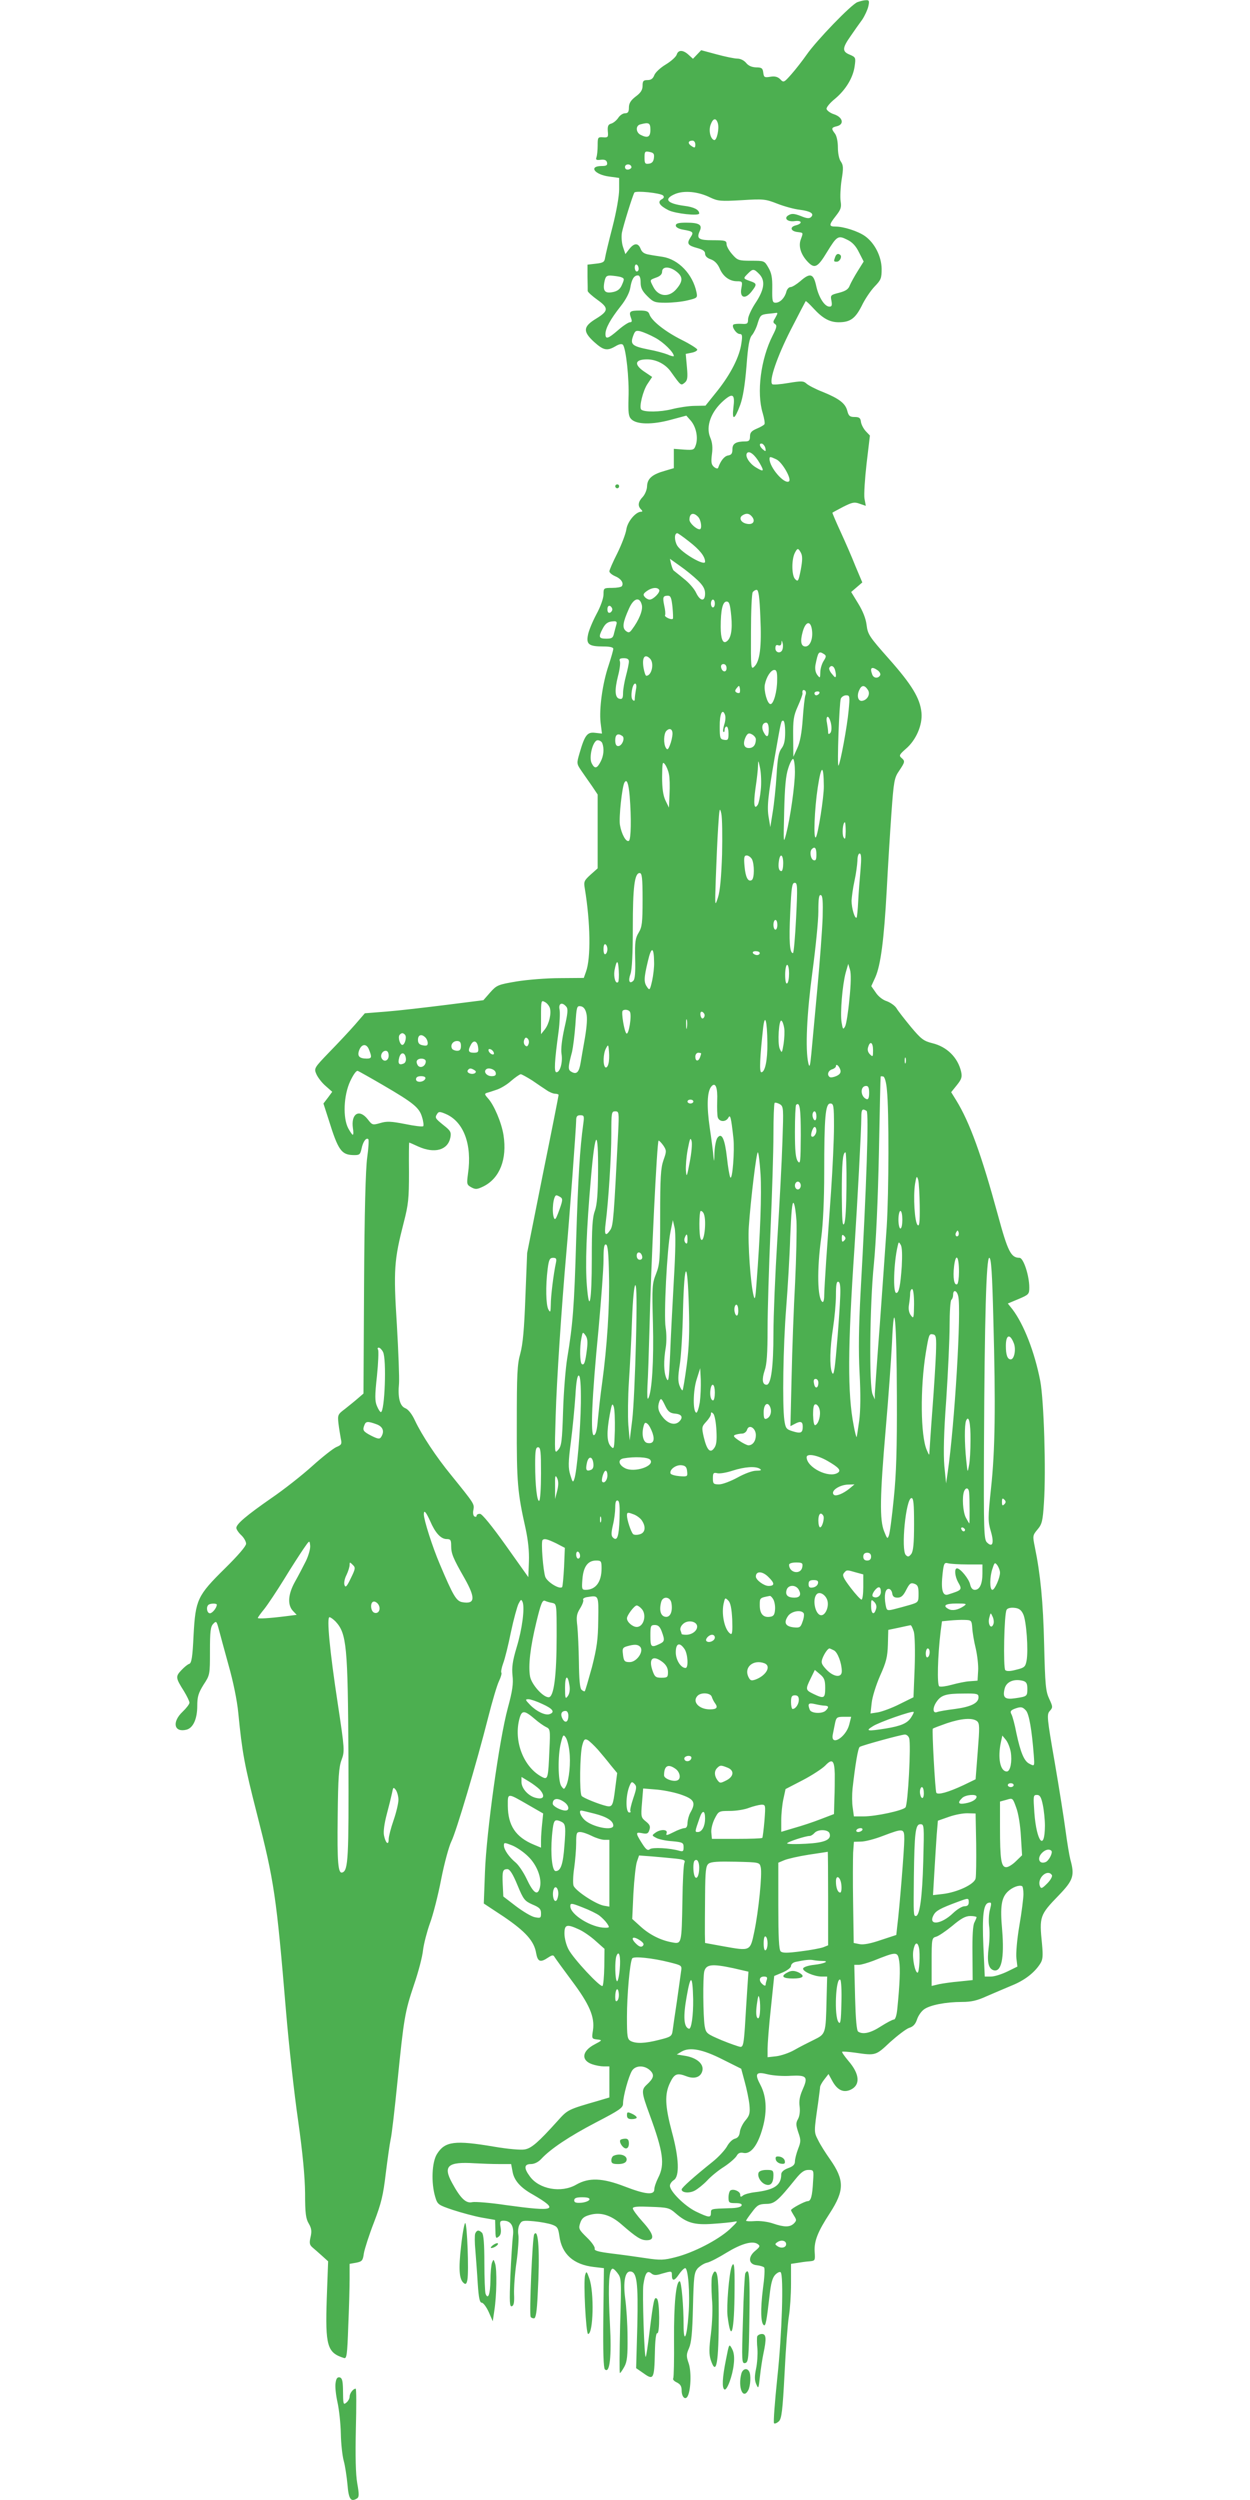 <?xml version="1.0" standalone="no"?>
<!DOCTYPE svg PUBLIC "-//W3C//DTD SVG 20010904//EN"
 "http://www.w3.org/TR/2001/REC-SVG-20010904/DTD/svg10.dtd">
<svg version="1.0" xmlns="http://www.w3.org/2000/svg"
 width="640pt" height="1280pt" viewBox="0 0 640 1280"
 preserveAspectRatio="xMidYMid meet">
<g transform="translate(0,1280) scale(0.1,-0.1)"
fill="#4caf50" stroke="none">
<path d="M4390 12789 c-32 -12 -211 -198 -260 -269 -21 -30 -56 -75 -78 -100
-38 -43 -40 -44 -57 -26 -13 13 -28 17 -51 13 -30 -5 -33 -3 -36 21 -3 23 -8
27 -37 27 -22 1 -39 8 -51 23 -11 13 -29 22 -45 22 -15 0 -63 10 -107 22 l-78
21 -21 -22 -21 -22 -22 20 c-28 26 -53 27 -61 2 -3 -11 -28 -34 -56 -51 -27
-16 -54 -41 -59 -55 -7 -18 -17 -25 -35 -25 -21 0 -25 -5 -25 -29 0 -21 -9
-36 -35 -55 -26 -20 -35 -35 -35 -57 0 -22 -5 -29 -20 -29 -11 0 -27 -11 -35
-24 -9 -13 -25 -26 -36 -29 -15 -4 -19 -13 -17 -39 3 -30 1 -33 -24 -31 -27 2
-28 0 -28 -42 0 -24 -3 -51 -6 -60 -5 -13 -1 -16 22 -13 20 2 29 -2 32 -14 3
-14 -3 -18 -27 -18 -69 0 -38 -44 38 -54 l51 -7 0 -59 c0 -34 -14 -114 -34
-192 -19 -73 -36 -144 -38 -158 -3 -21 -9 -26 -47 -30 l-43 -5 0 -62 c1 -35 1
-68 1 -73 1 -6 23 -26 51 -46 57 -41 56 -56 -7 -95 -68 -41 -70 -66 -11 -120
48 -43 66 -47 109 -22 18 11 32 14 38 8 16 -17 33 -175 29 -272 -2 -76 0 -95
14 -109 27 -28 107 -29 200 -4 l82 22 23 -26 c27 -32 38 -85 26 -123 -9 -27
-12 -28 -61 -25 l-52 4 0 -50 0 -49 -44 -13 c-65 -18 -91 -39 -93 -78 0 -19
-11 -44 -22 -56 -24 -25 -27 -46 -9 -64 8 -8 9 -12 1 -12 -28 0 -70 -50 -76
-90 -3 -22 -24 -77 -46 -122 -23 -45 -41 -87 -41 -93 0 -7 13 -18 29 -25 30
-12 46 -35 35 -51 -3 -5 -25 -9 -50 -9 -43 0 -44 -1 -44 -33 0 -20 -15 -63
-37 -103 -20 -38 -40 -86 -43 -107 -9 -46 6 -57 79 -57 34 0 51 -4 51 -12 0
-7 -11 -45 -24 -85 -31 -91 -49 -221 -41 -293 l7 -56 -35 4 c-40 5 -53 -11
-80 -105 -15 -52 -15 -53 10 -90 15 -21 39 -57 55 -79 l28 -42 0 -189 0 -189
-36 -32 c-33 -30 -36 -36 -30 -70 29 -175 32 -358 6 -428 l-11 -31 -122 -1
c-68 0 -167 -8 -222 -17 -95 -16 -102 -19 -135 -56 l-35 -40 -190 -24 c-104
-13 -241 -29 -304 -34 l-113 -9 -51 -59 c-28 -32 -87 -95 -131 -140 -78 -81
-79 -83 -66 -113 7 -16 28 -44 47 -60 l34 -30 -22 -30 -23 -30 28 -87 c47
-151 64 -175 123 -177 34 -1 37 2 44 32 7 36 24 60 35 49 3 -3 1 -45 -6 -94
-8 -58 -14 -278 -16 -648 l-3 -560 -29 -25 c-16 -14 -46 -38 -66 -54 -36 -27
-38 -30 -33 -75 3 -25 9 -60 12 -77 6 -27 4 -32 -23 -43 -16 -7 -72 -51 -123
-97 -52 -47 -146 -121 -209 -164 -128 -89 -180 -133 -180 -153 0 -7 11 -24 25
-37 14 -13 25 -33 25 -44 0 -12 -41 -60 -108 -126 -142 -140 -151 -160 -161
-343 -5 -109 -10 -142 -22 -146 -8 -2 -26 -17 -41 -33 -30 -32 -29 -39 14
-107 15 -25 28 -51 28 -59 0 -7 -16 -28 -35 -46 -56 -53 -44 -108 20 -92 34 9
55 55 55 122 0 47 6 66 32 108 33 50 33 52 33 173 0 101 3 125 17 139 15 16
17 14 28 -27 6 -24 29 -107 50 -184 24 -84 44 -182 50 -245 20 -205 32 -268
95 -515 89 -348 100 -420 150 -1020 14 -165 41 -412 61 -550 24 -170 35 -289
36 -375 0 -103 4 -130 19 -155 14 -24 16 -39 9 -69 -7 -31 -5 -40 10 -53 10
-8 32 -28 49 -43 l31 -28 -7 -190 c-8 -243 2 -278 88 -305 14 -5 17 15 22 160
4 92 7 201 7 244 l0 78 34 6 c30 6 34 11 39 48 4 23 27 95 52 159 37 97 47
138 60 249 9 72 20 151 25 175 6 24 21 157 35 296 33 328 38 357 85 497 22 64
43 144 46 177 4 32 20 94 35 136 16 42 42 144 58 227 16 82 40 169 52 193 24
47 129 400 188 633 21 83 46 168 56 188 10 21 15 40 12 43 -3 3 1 25 9 47 9
23 27 96 40 161 14 66 32 131 39 145 12 23 14 24 21 8 11 -31 -2 -137 -31
-232 -21 -70 -25 -102 -21 -143 5 -42 0 -79 -24 -167 -44 -162 -110 -640 -117
-840 l-6 -161 103 -68 c110 -75 155 -124 165 -186 8 -44 21 -50 61 -23 22 14
27 15 34 2 5 -8 44 -62 88 -121 90 -120 118 -185 108 -253 -7 -42 -6 -44 21
-47 28 -3 28 -4 -14 -26 -64 -34 -69 -81 -11 -101 17 -6 44 -11 59 -11 l29 0
0 -79 0 -80 -57 -17 c-156 -45 -156 -45 -208 -103 -100 -111 -134 -140 -168
-146 -19 -4 -87 2 -157 14 -201 34 -252 28 -293 -38 -26 -42 -30 -147 -9 -218
12 -40 14 -42 91 -68 43 -14 109 -32 147 -39 l69 -12 1 -40 c1 -55 2 -58 18
-45 10 8 13 23 9 47 -5 29 -3 34 15 34 38 0 55 -28 48 -79 -3 -25 -9 -117 -13
-205 -5 -134 -4 -158 8 -154 10 4 13 20 11 63 -1 32 4 106 13 166 8 59 12 121
9 137 -3 16 -1 40 6 52 11 21 17 22 74 17 33 -3 75 -11 92 -17 28 -10 32 -17
38 -58 12 -93 72 -147 177 -159 l51 -6 -3 -254 c-2 -176 1 -257 8 -264 25 -25
35 67 26 230 -9 170 -7 256 6 278 6 12 12 10 31 -13 22 -29 22 -29 15 -271 -3
-134 -4 -243 -1 -243 3 0 13 15 23 33 14 26 17 56 16 152 0 66 -6 154 -12 197
-11 83 -1 138 25 138 35 0 42 -56 37 -280 l-6 -215 39 -27 c50 -36 54 -28 57
106 1 64 6 102 12 100 14 -6 13 162 -1 176 -14 14 -18 -4 -39 -174 -8 -65 -16
-121 -19 -123 -7 -8 -18 326 -12 369 9 60 20 76 41 58 12 -10 24 -11 54 -1 50
14 51 14 51 -7 0 -32 12 -32 34 0 11 17 26 33 33 35 16 6 27 -128 18 -240 -8
-117 -25 -150 -25 -51 0 97 -11 224 -20 224 -19 0 -30 -119 -29 -296 1 -105
-1 -196 -4 -201 -4 -6 5 -15 18 -21 18 -9 25 -19 25 -41 0 -33 18 -51 30 -31
17 28 21 127 6 170 -13 37 -12 46 2 78 12 28 17 79 20 211 4 157 6 175 24 197
12 12 33 26 48 29 15 3 61 27 101 52 76 46 133 62 159 43 13 -9 11 -14 -13
-34 -39 -32 -35 -70 8 -74 17 -2 33 -7 37 -11 5 -4 2 -54 -6 -111 -13 -105
-11 -175 5 -185 9 -6 14 20 29 150 7 66 15 94 30 109 11 11 23 16 27 12 16
-16 7 -316 -17 -538 -13 -125 -21 -231 -17 -235 4 -4 15 1 25 10 14 14 19 54
29 245 6 125 16 256 22 292 6 36 11 111 11 167 l0 102 33 5 c17 3 45 7 62 8
29 3 29 4 26 50 -3 54 16 102 78 197 75 116 75 169 1 275 -22 31 -50 75 -61
98 -22 43 -22 40 0 193 5 39 10 75 10 81 1 6 10 23 22 38 l21 27 18 -33 c26
-49 58 -65 96 -47 50 24 46 80 -12 147 -20 24 -35 45 -32 47 2 2 33 0 68 -5
103 -15 104 -15 177 54 38 34 81 67 97 73 21 6 33 19 41 43 6 19 22 42 36 52
30 22 111 38 194 38 48 0 78 7 126 29 35 15 93 40 129 55 65 26 116 65 146
112 13 20 15 38 9 102 -14 139 -12 147 86 248 75 78 82 101 59 184 -5 19 -16
85 -24 145 -8 61 -33 219 -56 353 -40 230 -41 244 -25 262 16 18 16 21 -3 62
-18 38 -21 71 -26 278 -5 218 -19 361 -48 501 -11 55 -11 58 14 88 23 27 27
43 33 137 11 163 0 524 -19 624 -29 149 -84 289 -142 366 l-24 30 55 23 c52
22 55 25 55 59 0 61 -30 152 -50 152 -44 0 -60 32 -111 220 -83 305 -144 474
-213 586 l-26 42 29 36 c24 30 28 41 22 69 -17 73 -73 128 -148 146 -44 11
-57 21 -109 83 -32 39 -66 82 -74 96 -8 13 -31 29 -50 36 -20 6 -44 25 -56 44
l-23 33 21 46 c27 62 44 189 58 445 6 117 17 294 24 393 12 168 15 183 40 219
30 45 31 49 11 66 -13 11 -10 17 23 46 52 44 86 122 80 185 -7 74 -50 144
-167 276 -101 114 -108 125 -114 173 -4 33 -19 71 -43 110 l-36 59 28 24 29
25 -35 83 c-18 46 -53 126 -77 178 -24 52 -42 95 -41 96 2 2 27 15 55 30 46
23 57 26 84 16 l32 -11 -7 38 c-3 20 2 101 11 179 l17 143 -21 22 c-12 13 -23
34 -25 48 -2 20 -9 25 -32 25 -25 0 -31 5 -38 32 -10 38 -41 62 -127 97 -36
14 -72 33 -82 42 -15 14 -26 14 -93 3 -41 -7 -79 -10 -82 -6 -18 17 25 141 94
277 41 80 76 147 77 148 2 2 20 -15 41 -38 46 -50 82 -70 128 -70 59 0 85 19
118 84 16 34 46 78 66 99 33 34 36 42 36 91 -1 64 -36 132 -85 167 -35 25
-109 49 -151 49 -35 0 -35 8 2 55 25 32 29 43 24 75 -3 20 -1 69 5 109 10 61
9 75 -4 94 -9 12 -15 43 -15 72 0 30 -6 59 -15 71 -20 26 -19 31 11 38 38 10
29 46 -16 61 -19 6 -36 19 -38 27 -2 8 18 32 43 52 55 46 93 108 101 168 6 43
5 45 -25 58 -40 16 -39 34 4 95 19 28 46 66 60 85 13 20 27 50 31 68 6 27 4
32 -12 31 -11 0 -30 -5 -44 -10z m-715 -619 c9 -27 -5 -92 -19 -87 -19 6 -29
50 -17 80 12 32 27 35 36 7z m-345 -35 c0 -37 -14 -44 -51 -25 -24 13 -25 47
-1 53 45 12 52 8 52 -28z m230 -75 c0 -17 -3 -19 -19 -8 -21 13 -19 28 5 28 8
0 14 -9 14 -20z m-212 -69 c-2 -18 -10 -27 -25 -29 -20 -3 -23 1 -23 31 0 31
2 34 26 29 20 -4 25 -9 22 -31z m-115 -46 c1 -5 -6 -11 -15 -13 -11 -2 -18 3
-18 13 0 17 30 18 33 0z m162 -146 c7 -7 4 -14 -8 -20 -22 -13 -10 -32 35 -55
35 -18 158 -31 158 -17 0 19 -27 33 -76 39 -90 12 -108 35 -47 61 47 19 118
12 179 -18 40 -19 54 -20 161 -14 111 7 122 6 183 -18 36 -14 87 -28 115 -31
55 -7 75 -20 58 -37 -9 -9 -22 -8 -53 5 -31 12 -46 14 -61 5 -29 -15 -8 -37
31 -31 37 5 40 -13 4 -22 -32 -8 -26 -30 9 -34 31 -4 30 -2 17 -38 -13 -34 0
-78 37 -116 34 -35 50 -27 97 51 51 83 57 87 103 64 26 -12 45 -32 61 -65 l24
-47 -30 -48 c-17 -27 -35 -60 -41 -74 -7 -20 -21 -29 -55 -38 -43 -11 -45 -12
-39 -41 4 -23 2 -30 -10 -30 -25 0 -55 47 -68 106 -14 64 -31 69 -82 24 -19
-16 -41 -30 -50 -30 -8 0 -18 -11 -21 -24 -8 -31 -32 -56 -55 -56 -16 0 -18 9
-17 73 1 56 -4 80 -20 107 -20 35 -21 35 -88 35 -64 0 -70 2 -97 33 -16 18
-29 41 -29 52 0 18 -7 20 -69 20 -75 0 -86 8 -68 48 14 31 -3 42 -70 42 -40 0
-53 -4 -53 -15 0 -8 14 -17 38 -21 52 -9 55 -13 37 -40 -20 -31 -14 -41 35
-54 29 -8 40 -16 40 -29 0 -12 11 -23 30 -29 19 -7 34 -23 44 -45 17 -42 51
-67 89 -67 28 0 29 -2 23 -35 -10 -49 18 -60 51 -19 30 38 29 43 -7 55 -36 13
-36 13 -10 39 25 25 30 25 59 -5 31 -34 24 -80 -24 -151 -19 -30 -35 -65 -35
-79 0 -23 -4 -25 -35 -23 -19 1 -37 -1 -40 -4 -11 -10 15 -48 32 -48 13 0 15
-8 9 -47 -9 -68 -54 -157 -123 -244 l-61 -76 -54 -1 c-29 0 -83 -8 -118 -17
-59 -15 -142 -16 -157 -2 -12 12 9 97 32 131 l24 36 -34 23 c-61 39 -57 67 8
67 47 0 96 -25 123 -65 51 -71 50 -70 69 -55 15 12 17 26 12 81 l-6 67 30 6
c16 3 29 10 29 16 0 5 -36 28 -80 50 -84 42 -155 98 -165 131 -5 15 -16 19
-49 19 -51 0 -57 -5 -46 -36 7 -18 6 -24 -5 -24 -7 0 -35 -18 -60 -40 -52 -45
-65 -49 -65 -20 0 29 25 75 77 141 28 35 46 71 50 95 7 44 19 64 39 64 9 0 14
-12 14 -36 0 -28 8 -44 34 -70 31 -31 39 -34 94 -34 33 0 84 5 112 12 50 12
52 13 46 42 -19 92 -92 168 -173 181 -18 3 -49 7 -68 11 -26 4 -38 12 -45 30
-12 31 -33 31 -58 -1 l-20 -26 -12 36 c-7 20 -9 53 -6 73 7 36 54 188 64 206
6 11 134 -2 147 -15z m-125 -375 c0 -8 -4 -14 -10 -14 -5 0 -10 9 -10 21 0 11
5 17 10 14 6 -3 10 -13 10 -21z m194 -15 c33 -26 33 -49 0 -88 -38 -46 -93
-41 -119 10 -19 37 -20 35 15 48 20 7 30 17 30 30 0 28 39 28 74 0z m-287 -27
c20 -7 21 -9 8 -39 -9 -22 -22 -33 -45 -38 -42 -9 -54 4 -46 49 6 31 11 36 34
35 15 -1 37 -4 49 -7z m803 -187 c0 -3 -6 -14 -12 -25 -11 -17 -10 -22 0 -29
11 -7 9 -18 -12 -59 -61 -120 -83 -292 -51 -397 8 -27 12 -52 9 -57 -3 -5 -21
-15 -40 -23 -26 -11 -34 -20 -34 -39 0 -20 -5 -26 -22 -26 -50 0 -68 -11 -68
-40 0 -22 -5 -29 -22 -32 -19 -3 -38 -26 -51 -63 -2 -6 -11 -4 -21 4 -14 12
-16 24 -11 65 5 35 2 62 -9 87 -23 56 4 131 69 188 47 41 59 33 50 -36 -8 -69
6 -64 35 14 14 39 24 101 32 197 8 109 15 146 29 161 9 11 23 39 29 62 12 38
16 42 49 46 20 2 39 4 44 5 4 1 7 0 7 -3z m-626 -124 c42 -22 96 -75 96 -94 0
-3 -15 0 -32 8 -18 7 -61 19 -95 25 -85 17 -97 26 -82 68 10 28 14 31 37 26
15 -4 49 -18 76 -33z m565 -567 c3 -16 1 -17 -13 -5 -19 16 -21 34 -3 29 6 -3
14 -13 16 -24z m-29 -76 c24 -42 21 -46 -20 -21 -32 19 -56 56 -46 72 11 17
41 -7 66 -51z m85 20 c30 -14 81 -103 64 -113 -24 -15 -99 72 -99 115 0 13 3
13 35 -2z m-401 -294 c16 -16 22 -64 8 -64 -17 0 -52 32 -52 49 0 33 20 40 44
15z m276 1 c19 -23 6 -43 -25 -37 -31 5 -44 30 -24 43 20 13 35 11 49 -6z
m-324 -126 c56 -43 84 -78 84 -105 0 -25 -120 45 -143 83 -15 27 -15 63 1 63
3 0 29 -18 58 -41z m575 -60 c8 -16 8 -37 -1 -86 -12 -60 -14 -63 -29 -48 -18
18 -19 101 -1 135 13 25 17 25 31 -1z m-529 -140 c28 -27 38 -45 38 -68 0 -43
-25 -40 -46 4 -9 20 -37 52 -63 72 -25 21 -49 39 -52 42 -4 4 -9 18 -13 33
l-6 27 52 -37 c29 -20 69 -53 90 -73z m-197 -49 c7 -12 -30 -50 -49 -50 -7 0
-19 6 -25 14 -10 11 -7 17 11 30 25 18 54 21 63 6z m518 -140 c7 -151 -2 -227
-32 -254 -16 -15 -17 -6 -16 177 0 106 4 198 9 205 4 6 13 12 20 12 10 0 15
-36 19 -140z m-450 53 c3 -32 4 -59 2 -61 -7 -8 -45 10 -40 18 3 5 1 27 -4 49
-9 43 -7 51 19 51 14 0 18 -12 23 -57z m-157 10 c7 -26 -14 -78 -51 -127 -12
-16 -17 -17 -31 -6 -19 16 -15 44 16 113 24 55 55 64 66 20z m374 7 c0 -11 -4
-20 -10 -20 -5 0 -10 9 -10 20 0 11 5 20 10 20 6 0 10 -9 10 -20z m84 -64 c7
-73 -2 -117 -25 -131 -18 -12 -29 15 -29 75 0 87 10 130 30 130 14 0 18 -13
24 -74z m-609 34 c0 -7 -6 -15 -12 -17 -8 -3 -13 4 -13 17 0 13 5 20 13 18 6
-3 12 -11 12 -18z m21 -77 c-3 -10 -8 -30 -12 -45 -5 -24 -11 -28 -40 -28 -38
0 -41 8 -19 50 15 29 28 38 58 39 13 1 17 -4 13 -16z m1002 -35 c4 -43 -12
-78 -34 -78 -23 0 -28 26 -14 76 16 57 43 58 48 2z m-152 -94 c-8 -22 -36 -17
-36 7 0 15 5 19 15 15 10 -3 15 1 16 12 1 15 2 15 6 -1 3 -10 2 -25 -1 -33z
m213 -23 c12 -8 12 -13 -2 -35 -9 -14 -17 -40 -17 -58 -1 -31 -1 -32 -16 -13
-9 13 -12 30 -9 50 14 69 17 73 44 56z m-891 -23 c23 -23 9 -88 -19 -88 -4 0
-10 18 -14 40 -9 54 6 75 33 48z m-108 -15 c0 -10 -7 -43 -15 -73 -8 -30 -15
-70 -15 -88 0 -26 -4 -33 -17 -30 -25 4 -27 44 -9 116 9 33 13 67 10 76 -5 12
0 16 20 16 18 0 26 -5 26 -17z m500 -34 c0 -24 -23 -21 -28 4 -2 10 3 17 12
17 10 0 16 -9 16 -21z m554 -5 c3 -9 6 -23 6 -32 -1 -14 -5 -12 -20 7 -11 12
-17 27 -14 32 8 14 21 11 28 -7z m221 -7 c10 -8 15 -19 11 -25 -10 -17 -33
-15 -40 4 -14 36 -3 44 29 21z m-516 -49 c0 -58 -18 -123 -34 -123 -16 0 -35
67 -29 100 8 40 31 75 49 75 11 0 15 -13 14 -52z m-723 -49 c-3 -17 -6 -39 -6
-47 0 -11 -3 -13 -11 -5 -13 13 -2 83 13 83 6 0 8 -13 4 -31z m531 -16 c-3 -3
-11 -2 -17 2 -8 5 -7 11 2 22 12 15 13 14 16 -1 2 -10 1 -20 -1 -23z m657 14
c13 -20 -2 -50 -28 -55 -22 -5 -31 24 -17 54 12 28 28 28 45 1z m-320 -26 c-4
-9 -10 -64 -14 -122 -5 -72 -14 -120 -28 -150 l-20 -44 -1 101 c-1 88 2 109
24 158 14 31 24 60 24 64 -3 16 2 23 12 17 6 -4 7 -14 3 -24z m71 9 c-3 -5
-10 -10 -16 -10 -5 0 -9 5 -9 10 0 6 7 10 16 10 8 0 12 -4 9 -10z m150 -87
c-7 -80 -43 -274 -52 -283 -8 -7 4 322 12 343 4 9 16 17 27 17 19 0 20 -4 13
-77z m-637 -73 c-5 -17 -8 -34 -4 -37 3 -4 6 1 6 10 0 10 5 17 10 17 6 0 10
-16 10 -36 0 -31 -3 -35 -22 -32 -21 3 -23 8 -23 68 -1 65 14 96 27 60 4 -11
2 -33 -4 -50z m547 4 c4 -22 2 -41 -4 -47 -8 -8 -11 -6 -11 5 0 8 -3 30 -6 47
-4 18 -2 31 4 31 5 0 13 -16 17 -36z m-235 -43 c0 -41 -5 -65 -18 -82 -15 -19
-21 -50 -26 -139 -4 -63 -13 -149 -20 -190 l-12 -75 -8 48 c-10 55 -4 109 30
307 34 194 33 190 44 190 6 0 10 -26 10 -59z m-84 14 c0 -40 -10 -45 -26 -14
-13 24 -7 49 13 49 8 0 13 -13 13 -35z m-493 -26 c-1 -13 -6 -37 -13 -54 -9
-23 -13 -26 -20 -15 -14 21 -12 74 2 88 18 18 33 8 31 -19z m427 -24 c0 -29
-13 -45 -36 -45 -27 0 -32 26 -14 61 9 15 15 17 30 9 11 -6 20 -17 20 -25z
m-684 17 c16 -10 -1 -52 -21 -52 -10 0 -15 10 -15 30 0 29 13 38 36 22z m-102
-38 c10 -27 7 -64 -9 -94 -18 -35 -30 -38 -45 -9 -17 31 6 119 30 119 10 0 21
-7 24 -16z m986 -146 c0 -69 -24 -237 -45 -318 -14 -53 -14 -48 -10 115 3 124
8 184 21 222 9 29 21 50 25 47 5 -3 9 -32 9 -66z m-175 -93 c-3 -33 -10 -67
-15 -75 -19 -30 -23 4 -12 83 7 46 13 99 13 118 1 30 2 28 11 -16 5 -27 7 -77
3 -110z m-470 81 c4 -17 5 -62 3 -101 l-3 -70 -18 37 c-12 26 -17 62 -17 120
1 75 2 81 15 64 8 -11 17 -33 20 -50z m793 -61 c1 -53 -30 -251 -41 -262 -13
-13 -7 144 10 256 18 117 30 119 31 6z m-994 -52 c9 -111 7 -221 -4 -228 -14
-9 -38 34 -46 82 -6 37 11 194 23 216 12 21 21 -1 27 -70z m473 -298 c-4 -114
-10 -186 -21 -220 -16 -49 -16 -48 -11 100 3 83 8 200 12 260 6 97 8 105 16
70 5 -22 6 -116 4 -210z m633 118 c-1 -38 -3 -44 -11 -30 -9 16 -4 77 7 77 2
0 4 -21 4 -47z m-150 -118 c0 -26 -3 -33 -15 -29 -15 6 -21 45 -8 57 15 15 23
5 23 -28z m226 -77 c-4 -46 -10 -119 -12 -162 -2 -43 -6 -81 -8 -84 -9 -9 -26
48 -26 86 1 20 7 66 15 102 8 36 14 82 15 103 0 21 5 37 11 37 9 0 10 -23 5
-82z m-556 53 c13 -26 13 -98 -1 -107 -19 -11 -32 14 -37 71 -4 45 -2 55 11
55 9 0 21 -9 27 -19z m160 -21 c0 -22 -4 -40 -9 -40 -13 0 -18 19 -13 52 6 42
22 34 22 -12z m-720 -186 c0 -120 -3 -141 -20 -169 -17 -28 -20 -47 -18 -133
2 -70 -1 -105 -9 -113 -20 -20 -28 -1 -15 34 8 22 12 105 12 238 0 207 9 279
35 279 12 0 15 -24 15 -136z m786 -94 c-5 -99 -12 -180 -16 -180 -17 0 -21 61
-14 207 6 131 9 153 23 153 14 0 15 -18 7 -180z m136 4 c-2 -60 -14 -224 -27
-364 -13 -140 -27 -291 -31 -335 -6 -63 -9 -74 -15 -50 -17 72 -8 257 21 472
16 120 30 258 30 306 0 67 3 88 13 84 9 -3 11 -32 9 -113z m-232 -39 c0 -14
-4 -25 -10 -25 -5 0 -10 11 -10 25 0 14 5 25 10 25 6 0 10 -11 10 -25z m-870
-125 c0 -10 -4 -22 -10 -25 -6 -4 -10 7 -10 25 0 18 4 29 10 25 6 -3 10 -15
10 -25z m239 -67 c1 -23 -4 -66 -10 -94 -11 -48 -13 -51 -25 -34 -18 25 -18
45 3 133 18 78 31 76 32 -5z m541 47 c0 -5 -6 -10 -14 -10 -8 0 -18 5 -21 10
-3 6 3 10 14 10 12 0 21 -4 21 -10z m-725 -148 c-13 -13 -24 24 -19 58 11 58
19 58 22 1 2 -29 0 -56 -3 -59z m875 44 c0 -25 -4 -48 -10 -51 -6 -4 -10 13
-10 44 0 28 5 51 10 51 6 0 10 -20 10 -44z m309 -131 c-6 -66 -16 -129 -22
-140 -10 -18 -12 -16 -18 20 -8 48 4 192 21 255 l13 45 9 -30 c6 -19 5 -74 -3
-150z m-1534 -45 c9 -28 -3 -81 -25 -110 l-20 -25 0 88 c0 84 1 87 19 77 11
-5 22 -19 26 -30z m85 5 c9 -11 7 -34 -10 -108 -13 -59 -19 -108 -15 -133 7
-42 -7 -94 -26 -94 -13 0 -10 55 11 209 6 46 8 97 5 112 -7 32 13 41 35 14z
m102 -33 c6 -22 3 -64 -7 -125 -9 -51 -19 -108 -22 -127 -8 -49 -20 -62 -45
-49 -21 11 -21 21 1 104 5 22 13 84 17 138 6 92 7 98 27 95 14 -2 24 -14 29
-36z m223 8 c11 -18 -6 -123 -18 -111 -11 11 -27 108 -19 116 9 9 31 5 37 -5z
m381 -11 c3 -6 2 -15 -4 -21 -6 -6 -11 -2 -15 11 -5 22 7 29 19 10z m-89 -71
c-2 -13 -4 -5 -4 17 -1 22 1 32 4 23 2 -10 2 -28 0 -40z m412 -79 c1 -87 -12
-149 -31 -149 -11 0 -7 79 9 225 9 81 21 41 22 -76z m86 78 c3 -18 1 -54 -3
-82 -8 -48 -9 -49 -20 -24 -12 29 -4 152 9 143 5 -2 11 -19 14 -37z m-1940
-37 c8 -13 -3 -50 -15 -50 -12 0 -23 37 -15 50 3 5 10 10 15 10 5 0 12 -5 15
-10z m103 -12 c7 -7 12 -19 12 -29 0 -12 -6 -15 -25 -11 -18 3 -25 11 -25 28
0 26 18 32 38 12z m528 -34 c-5 -13 -10 -14 -18 -6 -6 6 -8 18 -4 28 5 13 10
14 18 6 6 -6 8 -18 4 -28z m-346 -9 c0 -18 -5 -25 -19 -25 -11 0 -23 5 -26 10
-11 18 3 40 25 40 15 0 20 -7 20 -25z m88 -8 c3 -23 0 -27 -22 -27 -28 0 -32
10 -15 41 14 27 33 19 37 -14z m2022 -14 c0 -34 -1 -36 -16 -21 -10 10 -14 23
-9 37 10 34 25 24 25 -16z m-2580 1 c15 -37 13 -44 -12 -44 -39 0 -50 13 -39
43 13 34 39 35 51 1z m1225 -71 c-3 -13 -10 -21 -15 -18 -14 9 -12 72 3 98 11
21 12 20 15 -17 2 -22 1 -50 -3 -63z m-587 58 c3 -8 -1 -12 -9 -9 -7 2 -15 10
-17 17 -3 8 1 12 9 9 7 -2 15 -10 17 -17z m-538 -16 c0 -25 -23 -35 -35 -15
-10 16 2 40 20 40 9 0 15 -9 15 -25z m88 -13 c2 -13 -3 -25 -13 -28 -22 -9
-29 1 -21 31 8 31 30 28 34 -3z m1512 24 c0 -2 -3 -11 -6 -20 -9 -23 -24 -20
-24 4 0 11 7 20 15 20 8 0 15 -2 15 -4z m1047 -48 c-3 -7 -5 -2 -5 12 0 14 2
19 5 13 2 -7 2 -19 0 -25z m-2457 8 c0 -24 -26 -38 -40 -22 -6 9 -9 20 -5 26
9 15 45 12 45 -4z m2123 -45 c3 -13 -3 -22 -20 -30 -13 -6 -29 -9 -34 -6 -16
10 -10 33 11 40 11 3 20 11 20 16 0 16 17 1 23 -20z m-1874 0 c9 -6 10 -10 2
-16 -16 -9 -44 2 -36 15 8 12 16 12 34 1z m109 -13 c3 -13 -3 -18 -21 -18 -24
0 -42 21 -29 34 12 13 47 1 50 -16z m-575 -65 c154 -90 184 -114 198 -163 7
-22 9 -43 6 -46 -3 -4 -45 1 -93 11 -72 14 -94 15 -127 5 -39 -11 -41 -11 -64
19 -44 56 -87 29 -76 -46 3 -18 3 -33 -1 -33 -3 0 -13 15 -23 33 -28 53 -24
168 10 241 17 36 32 56 39 53 7 -3 66 -36 131 -74z m762 25 c26 -18 60 -41 74
-50 14 -10 34 -18 44 -18 9 0 17 -3 17 -6 0 -4 -36 -187 -81 -408 l-80 -401
-9 -225 c-6 -165 -13 -242 -26 -290 -16 -56 -18 -107 -18 -360 -1 -301 4 -353
45 -536 13 -61 19 -117 17 -170 l-3 -79 -115 162 c-72 101 -122 162 -132 162
-10 1 -18 -4 -18 -10 0 -5 -5 -7 -11 -3 -6 3 -9 19 -5 34 5 30 5 30 -113 176
-78 95 -151 206 -186 280 -16 35 -35 58 -50 64 -28 11 -39 55 -32 127 2 26 -3
162 -11 300 -18 281 -14 332 35 523 24 93 27 122 27 258 -1 83 0 152 1 152 2
0 22 -9 46 -20 84 -38 152 -19 165 46 5 27 1 35 -35 63 -43 35 -46 38 -32 59
7 11 14 11 42 -1 93 -39 137 -157 115 -307 -7 -53 -6 -56 17 -69 22 -12 30
-11 63 5 83 42 121 139 102 262 -10 64 -49 156 -80 189 -16 18 -18 23 -7 27 8
2 30 9 50 16 20 6 54 26 75 45 22 19 44 34 50 35 5 0 32 -15 59 -32z m-547 10
c-7 -20 -48 -23 -48 -4 0 11 9 16 26 16 16 0 24 -5 22 -12z m2363 -59 c11
-104 10 -521 -1 -699 -6 -91 -22 -314 -35 -497 -14 -183 -25 -345 -26 -360 l0
-28 -11 25 c-19 41 -15 457 6 665 11 111 21 330 26 570 4 215 8 392 9 393 1 2
7 2 14 0 7 -3 15 -31 18 -69z m-869 -56 c-1 -36 0 -74 3 -84 8 -24 41 -25 54
-2 10 19 14 4 26 -104 7 -64 -5 -220 -16 -201 -4 7 -12 53 -17 101 -11 97 -27
131 -49 101 -7 -10 -14 -45 -15 -78 -1 -43 -2 -49 -5 -21 -1 22 -10 89 -19
150 -16 110 -14 186 8 212 21 25 33 -4 30 -74z m778 41 c0 -23 -4 -34 -12 -32
-33 11 -36 68 -3 68 11 0 15 -10 15 -36z m-900 -44 c0 -5 -7 -10 -15 -10 -8 0
-15 5 -15 10 0 6 7 10 15 10 8 0 15 -4 15 -10z m456 -205 c-3 -99 -15 -324
-26 -500 -11 -176 -20 -393 -20 -482 0 -170 -12 -263 -35 -263 -22 0 -25 28
-10 73 11 30 15 89 15 212 0 94 7 321 15 505 8 184 15 405 15 491 0 86 3 158
6 162 3 3 15 0 26 -6 20 -12 20 -19 14 -192z m94 32 c-1 -136 -2 -150 -15
-133 -11 15 -15 51 -15 151 0 73 3 135 6 138 19 18 24 -18 24 -156z m170 46
c0 -65 -7 -215 -15 -333 -8 -118 -20 -278 -25 -355 -5 -77 -10 -157 -10 -178
0 -21 -4 -36 -9 -33 -26 16 -29 166 -6 331 9 69 15 192 15 330 0 285 6 355 31
355 17 0 19 -10 19 -117z m167 79 c12 -8 0 -378 -31 -932 -9 -171 -11 -295 -5
-410 6 -109 5 -192 -2 -245 -6 -44 -12 -81 -13 -83 -2 -1 -9 25 -15 59 -32
163 -31 395 4 912 15 232 35 602 35 668 0 39 5 45 27 31z m-1272 -109 c-22
-435 -25 -477 -40 -500 -25 -37 -32 -27 -24 35 14 109 29 339 29 455 0 111 1
117 20 117 19 0 20 -5 15 -107z m1015 81 c0 -14 -4 -23 -10 -19 -5 3 -10 15
-10 26 0 10 5 19 10 19 6 0 10 -12 10 -26z m-1194 -41 c-17 -125 -26 -270 -36
-590 -10 -345 -17 -433 -46 -608 -8 -49 -18 -170 -21 -268 -5 -157 -8 -181
-25 -200 -19 -22 -19 -20 -13 173 5 179 30 556 55 840 15 166 50 640 50 673 0
21 5 27 21 27 20 0 21 -4 15 -47z m1194 -32 c0 -19 -17 -38 -25 -29 -7 7 7 48
16 48 5 0 9 -9 9 -19z m-1118 -216 c-1 -107 -5 -162 -16 -194 -13 -34 -16 -89
-16 -245 0 -218 -13 -288 -25 -141 -9 109 -3 284 21 558 21 246 38 256 36 22z
m469 53 c-14 -74 -16 -78 -19 -43 -2 22 2 71 9 109 11 57 14 65 20 44 4 -15
-1 -64 -10 -110z m-134 86 c16 -25 16 -29 0 -74 -14 -40 -17 -88 -17 -288 0
-222 -2 -245 -21 -294 -20 -50 -21 -66 -16 -253 5 -191 -5 -353 -24 -385 -5
-9 -6 17 -4 65 3 44 7 170 10 280 8 343 39 975 47 975 4 0 15 -12 25 -26z
m497 -146 c6 -101 -1 -304 -21 -563 -5 -71 -8 -84 -14 -61 -16 58 -31 272 -25
356 10 143 39 380 46 380 4 0 10 -51 14 -112z m440 -61 c-1 -108 -5 -181 -12
-193 -9 -15 -11 20 -12 151 0 162 5 215 19 215 3 0 6 -78 5 -173z m375 -101
c1 -87 -2 -107 -11 -98 -15 15 -23 145 -13 210 7 41 9 44 16 22 4 -14 7 -74 8
-134z m-609 104 c0 -11 -7 -20 -15 -20 -8 0 -15 9 -15 20 0 11 7 20 15 20 8 0
15 -9 15 -20z m-1231 -59 c14 -9 13 -17 -12 -84 -11 -29 -16 -35 -21 -22 -12
32 -3 115 13 115 3 0 12 -4 20 -9z m1209 -123 c2 -46 -1 -186 -7 -313 -7 -126
-15 -344 -18 -484 l-6 -253 21 11 c31 17 42 13 42 -13 0 -33 -10 -37 -52 -24
-32 10 -36 15 -42 56 -11 79 -6 381 9 572 8 102 18 267 21 368 5 124 10 180
17 173 6 -6 12 -48 15 -93z m-474 36 c15 -39 0 -157 -16 -128 -10 17 -9 144 0
144 6 0 13 -7 16 -16z m1016 -29 c0 -25 -4 -45 -10 -45 -5 0 -10 20 -10 45 0
25 5 45 10 45 6 0 10 -20 10 -45z m-1170 -310 c-7 -126 -16 -297 -19 -380 -6
-130 -8 -146 -19 -122 -14 32 -15 89 -3 160 4 26 4 71 -1 100 -10 61 7 404 25
491 l12 59 9 -39 c6 -25 5 -119 -4 -269z m1456 228 c-10 -10 -19 5 -10 18 6
11 8 11 12 0 2 -7 1 -15 -2 -18z m-1386 -20 c0 -19 -3 -24 -10 -17 -6 6 -8 18
-4 27 9 24 14 21 14 -10z m802 -5 c-9 -9 -12 -7 -12 12 0 19 3 21 12 12 9 -9
9 -15 0 -24z m295 -132 c-7 -98 -14 -136 -28 -136 -18 0 -13 155 7 240 5 23 6
23 16 6 7 -12 8 -53 5 -110z m-1499 -42 c4 -161 -10 -371 -35 -554 -9 -63 -18
-148 -22 -189 -4 -51 -10 -76 -20 -79 -19 -6 -11 190 24 548 13 146 25 303 25
348 0 63 3 83 13 80 9 -3 13 -46 15 -154z m170 93 c2 -10 -3 -17 -12 -17 -10
0 -16 9 -16 21 0 24 23 21 28 -4z m1622 -79 c0 -31 -4 -59 -9 -63 -16 -9 -23
34 -16 93 9 70 25 51 25 -30z m-2064 45 c-12 -56 -26 -169 -26 -213 -1 -39 -2
-42 -12 -25 -13 23 -15 121 -4 208 6 48 11 57 28 57 16 0 19 -5 14 -27z m2240
-290 c12 -441 9 -670 -12 -863 -16 -153 -16 -169 -1 -220 18 -61 9 -86 -20
-57 -15 15 -17 58 -15 494 3 661 12 963 27 963 10 0 15 -76 21 -317z m-1559
65 c4 -128 1 -206 -11 -298 -9 -68 -19 -126 -21 -128 -2 -3 -10 8 -16 24 -8
22 -8 47 1 104 7 41 15 169 17 283 7 256 23 265 30 15z m775 56 c-4 -102 -22
-323 -29 -369 -5 -31 -8 -35 -14 -20 -12 32 -10 122 6 225 8 52 15 128 15 168
0 54 3 73 13 69 8 -2 11 -24 9 -73z m-1046 -236 c-4 -161 -12 -340 -19 -398
l-13 -105 -7 80 c-3 44 -2 143 3 220 5 77 13 220 16 318 4 106 11 177 17 177
7 0 8 -101 3 -292z m1424 195 c-1 -72 -2 -77 -16 -58 -10 13 -14 32 -10 55 3
19 6 45 6 58 0 12 5 22 10 22 6 0 10 -32 10 -77z m226 41 c17 -68 -18 -658
-54 -904 l-8 -55 -9 90 c-5 63 -3 167 10 342 9 138 17 308 17 377 0 69 4 128
9 131 5 4 9 15 9 26 0 28 19 23 26 -7z m-1126 -75 c0 -17 -4 -28 -10 -24 -5 3
-10 17 -10 31 0 13 5 24 10 24 6 0 10 -14 10 -31z m812 -439 c1 -267 -3 -397
-16 -523 -9 -92 -20 -177 -25 -189 -7 -19 -9 -17 -24 21 -24 58 -22 178 8 526
14 160 28 358 32 440 11 255 24 116 25 -275z m-1587 241 c-8 -65 -14 -83 -26
-75 -10 6 -12 87 -2 134 6 31 7 32 20 14 11 -14 13 -34 8 -73z m1787 -21 c-2
-52 -10 -180 -18 -285 -8 -104 -14 -201 -15 -215 -1 -24 -1 -24 -14 6 -32 73
-34 318 -5 497 16 96 17 99 37 95 16 -3 18 -14 15 -98z m399 52 c12 -31 2 -82
-16 -82 -17 0 -25 23 -25 69 0 58 21 65 41 13z m-3230 -44 c19 -35 9 -308 -11
-308 -4 0 -13 14 -20 31 -11 25 -11 54 0 154 7 68 9 128 6 134 -4 6 -3 11 3
11 6 0 16 -10 22 -22z m1622 -258 c-5 -30 -13 -54 -18 -53 -18 5 -17 112 2
171 l18 57 3 -60 c1 -33 -1 -85 -5 -115z m-609 -3 c-2 -140 -20 -354 -34 -391
-6 -18 -9 -15 -20 22 -11 36 -11 63 3 170 9 70 19 176 23 235 4 73 10 107 18
104 7 -3 11 -47 10 -140z m1216 104 c0 -30 -17 -34 -22 -6 -4 17 -1 25 8 25 8
0 14 -9 14 -19z m-530 -51 c0 -22 -4 -40 -9 -40 -12 0 -18 28 -13 58 7 37 22
25 22 -18z m-252 -72 c13 -26 24 -34 50 -36 33 -3 41 -19 20 -40 -21 -21 -55
-13 -82 19 -26 31 -31 53 -20 84 8 19 11 17 32 -27z m-260 -122 c-3 -95 -4
-99 -20 -82 -21 21 -23 71 -6 163 10 54 13 61 20 42 5 -12 7 -68 6 -123z m797
115 c7 -23 -2 -48 -21 -55 -11 -4 -14 4 -14 34 0 43 23 57 35 21z m251 -7 c8
-29 -5 -75 -22 -81 -6 -2 -10 18 -11 52 0 40 3 55 13 55 7 0 17 -12 20 -26z
m-528 -107 c3 -53 0 -77 -12 -92 -20 -28 -37 -9 -53 58 -11 49 -10 53 13 78
13 14 24 31 24 39 0 11 3 11 12 2 7 -7 14 -45 16 -85z m1301 -52 c0 -49 -3
-108 -8 -130 -7 -38 -7 -37 -14 30 -9 88 -9 178 -1 200 14 34 24 -10 23 -100z
m-3042 83 c34 -12 43 -37 24 -66 -7 -11 -16 -10 -50 7 -42 22 -46 28 -35 55 7
19 17 20 61 4z m1414 -45 c13 -39 3 -57 -27 -51 -21 4 -30 44 -19 85 5 20 9
22 20 13 8 -6 19 -27 26 -47z m529 -11 c0 -30 -16 -52 -38 -52 -7 0 -29 11
-48 24 -28 19 -32 25 -19 30 9 3 25 6 35 6 10 0 22 9 25 20 10 30 45 8 45 -28z
m-1100 -196 c0 -74 -4 -137 -9 -140 -11 -7 -21 78 -21 187 0 71 3 87 15 87 13
0 15 -22 15 -134z m1467 64 c59 -34 71 -49 52 -61 -46 -29 -159 28 -159 80 0
21 55 11 107 -19z m-1199 -13 c2 -18 -2 -29 -13 -33 -23 -9 -28 0 -20 36 8 37
29 35 33 -3z m291 19 c26 -32 -82 -68 -129 -43 -33 17 -38 44 -8 50 55 10 126
7 137 -7z m189 -59 c3 -27 2 -28 -39 -25 -23 2 -44 8 -46 14 -6 20 28 45 56
42 20 -2 27 -9 29 -31z m372 13 c11 -7 7 -10 -18 -10 -20 0 -60 -15 -96 -35
-35 -19 -77 -35 -94 -35 -29 0 -32 3 -32 31 0 27 3 31 23 26 12 -3 47 3 77 13
62 20 118 24 140 10z m-780 -34 c0 -24 -16 -43 -26 -33 -8 7 7 57 17 57 5 0 9
-11 9 -24z m-257 -78 l-11 -43 0 65 c-1 53 1 61 10 43 8 -16 8 -36 1 -65z
m1497 11 c-33 -27 -71 -42 -81 -32 -19 19 30 52 76 52 l30 1 -25 -21z m612
-21 c3 -34 3 -158 1 -158 -1 0 -9 13 -18 30 -15 29 -20 105 -9 134 9 23 24 19
26 -6z m-282 -161 c0 -100 -4 -138 -14 -153 -12 -15 -17 -17 -28 -6 -26 25 0
292 29 292 10 0 13 -29 13 -133z m462 101 c-9 -9 -12 -7 -12 12 0 19 3 21 12
12 9 -9 9 -15 0 -24z m-1970 -74 c-3 -91 -12 -118 -34 -96 -9 9 -9 23 0 63 7
28 12 69 12 91 0 27 4 38 13 35 9 -3 11 -29 9 -93z m-970 -11 c26 -61 55 -93
85 -93 20 0 23 -5 23 -35 0 -39 9 -62 68 -165 58 -103 55 -135 -12 -123 -30 6
-46 33 -114 194 -38 89 -82 227 -82 256 0 25 11 12 32 -34z m1083 4 c24 -34
19 -66 -11 -73 -14 -4 -29 -3 -33 2 -11 12 -31 73 -31 95 0 16 4 17 30 7 17
-5 37 -20 45 -31z m930 23 c8 -12 -5 -60 -16 -60 -5 0 -9 16 -9 35 0 33 12 46
25 25z m-1138 -32 c-3 -7 -5 -2 -5 12 0 14 2 19 5 13 2 -7 2 -19 0 -25z m1864
-41 c-1 -12 -15 -9 -19 4 -3 6 1 10 8 8 6 -3 11 -8 11 -12z m-2093 -69 l44
-23 -4 -98 c-3 -53 -7 -100 -10 -103 -13 -13 -75 25 -86 52 -11 31 -23 180
-14 189 9 9 24 5 70 -17z m-1282 -91 c-14 -28 -39 -76 -56 -106 -35 -63 -39
-117 -11 -148 l20 -21 -55 -7 c-88 -11 -144 -14 -144 -9 0 3 15 24 34 47 18
23 64 92 101 152 37 61 82 130 99 155 31 45 31 45 34 17 2 -15 -8 -51 -22 -80z
m1404 27 c0 -8 -4 -14 -10 -14 -5 0 -10 9 -10 21 0 11 5 17 10 14 6 -3 10 -13
10 -21z m1490 -4 c0 -13 -7 -20 -20 -20 -13 0 -20 7 -20 20 0 13 7 20 20 20
13 0 20 -7 20 -20z m-1380 -60 c0 -70 -30 -110 -82 -110 -19 0 -20 5 -16 55 5
64 28 95 70 95 26 0 28 -3 28 -40z m-1284 -51 c-20 -42 -27 -49 -32 -35 -4 10
0 33 10 52 9 19 16 42 16 51 0 16 1 16 16 1 15 -14 14 -20 -10 -69z m2312 59
c-6 -42 -67 -33 -68 10 0 7 14 12 36 12 31 0 35 -3 32 -22z m845 12 l77 0 0
-46 c0 -54 -14 -84 -39 -84 -12 0 -20 10 -24 28 -6 28 -50 82 -67 82 -15 0
-11 -41 5 -70 23 -40 21 -41 -51 -64 -28 -9 -37 25 -28 106 6 54 9 59 28 54
11 -3 56 -6 99 -6z m167 -42 c0 -27 -27 -88 -39 -88 -15 0 -14 69 1 110 10 31
12 32 25 15 7 -11 13 -27 13 -37z m-737 1 l37 -10 0 -64 c0 -36 -4 -65 -9 -65
-5 0 -30 27 -56 61 -37 49 -44 63 -34 75 14 17 14 17 62 3z m-448 -24 c32 -31
32 -45 0 -45 -24 0 -65 31 -65 48 0 30 35 28 65 -3z m253 -32 c-2 -10 -13 -19
-26 -21 -17 -3 -22 2 -22 17 0 16 6 21 26 21 19 0 25 -5 22 -17z m515 -53 c0
-43 -1 -44 -44 -57 -24 -7 -61 -17 -81 -22 -37 -9 -38 -8 -44 24 -8 46 -2 80
16 80 8 0 16 -10 18 -22 2 -17 10 -23 27 -23 19 0 30 10 45 40 17 33 23 38 42
31 17 -6 21 -16 21 -51z m-613 20 c14 -26 5 -40 -23 -40 -33 0 -47 13 -40 38
7 29 48 30 63 2z m420 -11 c0 -21 -22 -35 -40 -24 -6 4 -4 14 7 30 20 26 33
24 33 -6z m-272 -52 c4 -32 -14 -67 -33 -67 -31 0 -48 83 -23 108 17 17 52 -8
56 -41z m-1175 -92 c-1 -99 -7 -141 -32 -240 -18 -65 -34 -121 -37 -124 -2 -2
-10 1 -17 8 -8 8 -12 53 -13 140 -1 71 -5 154 -8 185 -6 48 -4 62 14 91 12 19
19 39 16 44 -4 5 6 12 21 14 59 9 58 12 56 -118z m897 105 c6 -12 10 -35 8
-53 -2 -25 -8 -33 -26 -35 -34 -5 -52 15 -52 59 0 38 -1 38 52 48 4 0 12 -8
18 -19z m-522 -19 c7 -43 -7 -73 -31 -69 -24 3 -33 33 -22 75 8 33 48 29 53
-6z m311 -83 c2 -61 0 -79 -9 -73 -31 19 -49 107 -33 163 5 22 7 22 22 7 11
-11 17 -39 20 -97z m-921 85 c22 -5 22 -7 22 -169 0 -204 -14 -314 -41 -314
-29 0 -87 65 -95 106 -10 55 1 150 32 278 23 95 31 115 44 110 8 -4 25 -9 38
-11z m1657 -32 c-10 -34 -25 -24 -25 16 0 34 1 36 16 21 10 -10 14 -23 9 -37z
m-2546 21 c12 -23 -2 -47 -23 -39 -20 8 -22 57 -1 57 8 0 19 -8 24 -18z m-829
2 c0 -16 -23 -44 -35 -44 -15 0 -21 31 -8 43 8 8 43 9 43 1z m3825 -7 c-29
-20 -60 -26 -79 -15 -31 17 -16 28 41 28 51 0 55 -1 38 -13z m-1651 -13 c29
-29 13 -94 -24 -94 -21 0 -50 25 -50 44 0 16 38 66 50 66 5 0 16 -7 24 -16z
m1955 -29 c16 -33 27 -185 17 -238 -6 -31 -11 -36 -53 -46 -29 -8 -49 -9 -56
-2 -11 11 -6 290 7 309 4 8 21 12 39 10 24 -2 36 -11 46 -33z m-1124 5 c3 -6
1 -25 -6 -43 -10 -30 -15 -32 -46 -29 -42 5 -51 24 -29 57 17 26 68 35 81 15z
m971 -56 c-11 -29 -30 0 -21 33 7 27 7 28 17 6 6 -12 8 -30 4 -39z m-3368 14
c57 -62 63 -123 66 -698 2 -513 -1 -577 -31 -587 -22 -8 -27 48 -24 287 2 200
6 253 20 290 16 44 16 51 -20 290 -41 269 -57 440 -42 440 5 0 19 -10 31 -22z
m3260 -33 c1 -22 9 -70 18 -106 8 -36 14 -87 12 -114 l-3 -50 -40 -3 c-21 -1
-63 -10 -92 -18 -29 -8 -58 -12 -64 -8 -12 7 -8 156 7 281 l7 52 41 4 c22 2
57 4 76 3 34 -1 35 -3 38 -41z m-1409 11 c4 -23 -24 -46 -56 -46 -13 0 -23 2
-23 4 0 2 -3 11 -6 19 -3 8 2 22 12 31 22 23 68 17 73 -8z m-181 -29 c17 -46
15 -52 -13 -65 -41 -19 -45 -15 -45 43 0 51 2 55 23 55 17 0 26 -9 35 -33z
m1291 -2 c5 -20 7 -99 4 -185 l-6 -150 -71 -35 c-39 -20 -89 -38 -110 -42
l-39 -6 6 54 c3 30 22 91 43 139 32 71 38 97 40 160 l2 75 53 11 c30 7 57 12
61 13 4 0 11 -15 17 -34z m-1019 -29 c0 -16 -27 -29 -41 -20 -13 8 9 34 27 34
8 0 14 -6 14 -14z m-383 -47 c22 -22 -16 -79 -53 -79 -27 0 -31 5 -35 45 -3
24 0 30 21 36 38 11 55 10 67 -2z m227 -11 c18 -25 22 -98 6 -98 -24 0 -50 41
-50 80 0 46 19 54 44 18z m766 -8 c19 -10 40 -66 40 -107 0 -35 -42 -30 -79 9
-25 27 -28 35 -20 57 10 26 28 51 36 51 2 0 13 -5 23 -10z m490 -9 c0 -11 -4
-23 -10 -26 -6 -4 -10 5 -10 19 0 14 5 26 10 26 6 0 10 -9 10 -19z m-1366 -52
c17 -14 26 -30 26 -50 0 -26 -3 -29 -33 -29 -30 0 -35 4 -47 39 -20 61 4 79
54 40z m520 -5 c36 -14 10 -62 -45 -83 -23 -8 -28 -6 -38 15 -22 49 27 89 83
68z m311 -126 c0 -54 -6 -57 -60 -31 -41 20 -42 23 -14 80 l21 43 26 -22 c22
-18 27 -30 27 -70z m-1309 11 c3 -21 0 -41 -9 -53 -12 -17 -14 -12 -14 43 0
64 14 70 23 10z m2322 25 c17 -5 22 -14 22 -40 0 -39 -1 -40 -62 -49 -53 -8
-66 3 -54 50 9 35 48 51 94 39z m-1594 -81 c3 -10 11 -26 18 -35 15 -21 7 -30
-27 -30 -57 0 -93 40 -63 70 18 18 65 15 72 -5z m1366 -3 c0 -30 -39 -49 -121
-60 -41 -5 -82 -12 -92 -16 -22 -8 -23 23 -1 54 23 33 48 41 137 41 70 1 77
-1 77 -19z m-920 -13 c0 -23 -17 -47 -32 -47 -4 0 -8 16 -8 35 0 28 4 35 20
35 14 0 20 -7 20 -23z m-1312 -22 c53 -24 64 -41 37 -51 -22 -9 -68 13 -101
47 -25 26 -26 29 -8 29 10 0 43 -11 72 -25z m1445 -8 c20 -1 22 -8 5 -25 -18
-18 -75 -15 -82 4 -12 31 -7 37 27 29 17 -4 40 -8 50 -8z m1030 -25 c16 -18
30 -99 40 -229 4 -58 5 -58 -25 -42 -25 14 -43 57 -64 155 -8 43 -20 87 -25
96 -8 15 -5 20 13 28 34 13 43 12 61 -8z m-2514 -44 c18 -16 44 -34 56 -40 22
-10 23 -14 18 -117 -6 -146 -8 -154 -36 -140 -96 49 -149 185 -117 301 12 43
25 42 79 -4z m171 18 c0 -33 -16 -42 -30 -16 -12 23 -6 40 16 40 8 0 14 -10
14 -24z m1755 -9 c-19 -30 -51 -44 -130 -57 -94 -15 -106 -13 -67 11 31 21
203 81 210 74 2 -2 -4 -14 -13 -28z m-317 -37 c-17 -66 -97 -114 -84 -50 3 17
9 44 12 60 6 27 10 30 44 30 l38 0 -10 -40z m654 18 c14 -12 14 -29 4 -156
l-11 -142 -62 -30 c-79 -37 -131 -51 -139 -39 -6 11 -23 322 -18 328 3 3 35
15 72 28 75 25 130 29 154 11z m-2087 -153 c8 -58 -1 -149 -17 -179 -10 -19
-11 -19 -24 -1 -17 23 -19 158 -2 222 10 41 13 44 24 28 7 -9 16 -41 19 -70z
m1740 65 c10 -32 -6 -338 -19 -354 -14 -16 -151 -46 -215 -46 l-49 0 -6 44
c-4 24 -4 68 -1 98 14 124 28 209 37 214 13 8 209 62 230 63 9 1 20 -8 23 -19z
m520 -70 c8 -48 -2 -100 -20 -100 -34 0 -48 69 -30 152 l7 32 18 -22 c10 -12
21 -40 25 -62z m-2114 12 c19 -22 49 -58 66 -80 l33 -40 -10 -77 c-11 -90 -15
-98 -44 -92 -39 9 -121 42 -128 52 -12 15 -9 215 3 258 8 31 13 36 28 28 10
-6 33 -28 52 -49z m479 -41 c0 -14 -18 -23 -30 -16 -6 4 -8 11 -5 16 8 12 35
12 35 0z m734 -83 c0 -29 0 -87 -2 -130 l-2 -76 -68 -26 c-38 -15 -99 -35
-135 -45 l-67 -20 0 59 c0 33 5 82 11 109 l11 51 87 45 c48 25 100 59 116 75
36 38 47 28 49 -42z m-816 26 c22 -15 30 -48 13 -58 -19 -12 -71 6 -71 24 0
49 20 61 58 34z m266 6 c37 -14 34 -46 -6 -66 -30 -15 -32 -15 -45 2 -16 22
-17 46 -1 62 15 15 19 15 52 2z m-961 -112 c29 -33 22 -52 -15 -44 -40 7 -78
48 -78 82 l0 26 38 -23 c20 -12 45 -31 55 -41z m479 -46 c-11 -33 -18 -63 -14
-66 3 -3 0 -6 -6 -6 -19 0 -19 84 0 133 10 25 13 27 26 14 13 -13 12 -22 -6
-75z m1948 68 c0 -5 -7 -10 -15 -10 -8 0 -15 5 -15 10 0 6 7 10 15 10 8 0 15
-4 15 -10z m-3150 -75 c0 -17 -11 -65 -25 -105 -14 -40 -25 -84 -25 -97 0 -34
-16 -20 -24 20 -4 20 2 61 14 107 11 41 23 90 27 109 6 31 7 33 20 16 7 -11
13 -33 13 -50z m2690 34 c0 -17 -4 -28 -10 -24 -5 3 -10 17 -10 31 0 13 5 24
10 24 6 0 10 -14 10 -31z m-1236 -10 c61 -22 69 -40 41 -89 -8 -14 -14 -37
-15 -52 0 -18 -5 -28 -15 -28 -9 0 -34 -9 -57 -21 -34 -17 -40 -18 -35 -5 8
20 -31 22 -58 2 -18 -13 -18 -14 5 -26 12 -7 49 -15 81 -17 55 -5 59 -8 59
-31 0 -21 -3 -23 -22 -18 -47 14 -138 19 -151 8 -9 -8 -18 -3 -34 21 -12 18
-25 40 -29 49 -5 15 -2 17 24 12 25 -5 31 -2 37 17 6 18 2 27 -18 43 -25 20
-26 24 -20 95 l6 74 73 -6 c40 -4 97 -16 128 -28z m-786 -52 l73 -42 -5 -50
c-3 -27 -6 -67 -6 -88 l0 -37 -36 15 c-94 39 -133 98 -134 199 0 68 -5 68 108
3z m2292 44 c0 -14 -23 -28 -57 -34 -36 -7 -42 3 -17 27 16 17 74 22 74 7z
m339 -41 c6 -28 11 -77 11 -108 -1 -134 -43 -82 -54 66 -6 87 -6 92 13 92 15
0 22 -11 30 -50z m-112 -162 l6 -97 -31 -30 c-17 -17 -39 -31 -50 -31 -26 0
-32 39 -32 205 l0 131 33 9 c32 10 32 10 50 -40 11 -29 21 -90 24 -147z
m-2339 176 c25 -17 30 -44 7 -44 -23 0 -65 22 -65 35 0 28 25 32 58 9z m1026
-96 c-4 -46 -9 -85 -11 -88 -3 -3 -62 -5 -131 -5 l-127 0 -3 32 c-2 18 6 49
17 71 20 39 21 40 78 40 32 0 76 7 98 16 22 8 50 15 63 16 22 0 22 -1 16 -82z
m-870 36 c63 -16 96 -37 96 -61 0 -29 -107 -8 -147 29 -21 20 -31 48 -17 48 3
0 34 -7 68 -16z m566 -25 c0 -39 -16 -69 -37 -69 -16 0 -16 0 9 72 14 42 28
41 28 -3z m1388 -129 c1 -85 0 -165 -3 -178 -7 -30 -93 -70 -166 -79 l-52 -6
7 119 c4 65 9 151 12 191 l6 71 57 20 c31 11 74 19 96 18 l40 -1 3 -155z
m-2116 108 c13 -11 15 -28 8 -115 -7 -99 -19 -133 -45 -133 -18 0 -27 85 -19
179 6 66 10 81 24 81 9 0 23 -6 32 -12z m1845 -200 c-5 -182 -18 -278 -38
-278 -12 0 -12 7 -10 200 3 227 8 270 33 270 20 0 20 -4 15 -192z m-312 162
c-3 -5 -13 -10 -21 -10 -8 0 -12 5 -9 10 3 6 13 10 21 10 8 0 12 -4 9 -10z
m-168 -16 c12 -33 -23 -49 -122 -54 -52 -3 -95 -2 -95 2 0 7 94 38 116 38 6 0
17 7 24 15 17 20 69 19 77 -1z m383 -31 c0 -49 -25 -360 -36 -444 l-5 -46 -79
-26 c-52 -18 -89 -25 -109 -21 l-30 6 -3 203 c-2 112 -1 229 0 259 l4 56 36 1
c21 0 71 13 112 29 106 40 110 40 110 -17z m-1600 17 c22 -11 51 -20 65 -20
l25 0 0 -171 0 -171 -29 5 c-44 9 -149 79 -155 104 -3 12 -2 52 4 90 5 37 10
94 10 126 0 51 2 57 20 57 12 0 38 -9 60 -20z m-326 -105 c46 -44 72 -114 60
-160 -11 -44 -33 -29 -69 48 -15 31 -39 67 -54 80 -35 29 -61 67 -61 88 0 16
3 16 41 1 23 -9 60 -34 83 -57z m2679 29 c9 -9 -13 -52 -30 -58 -33 -13 -45
21 -17 48 16 16 36 21 47 10z m-1143 -244 l0 -240 -25 -10 c-14 -5 -66 -15
-116 -21 -69 -9 -93 -9 -102 0 -9 9 -12 76 -12 233 l0 221 31 13 c17 7 73 20
125 28 52 8 95 14 97 15 1 1 2 -107 2 -239z m-782 204 c45 -5 52 -8 46 -22 -4
-9 -9 -96 -10 -192 -4 -224 -4 -224 -52 -215 -58 10 -116 39 -162 81 l-43 39
6 130 c4 72 12 146 18 163 l11 32 67 -5 c36 -3 90 -8 119 -11z m122 -47 c0
-41 -14 -66 -24 -42 -8 21 -8 70 0 78 13 13 24 -5 24 -36z m315 2 c8 -34 -11
-224 -33 -329 -21 -101 -19 -100 -159 -75 l-93 17 -1 46 c0 26 0 115 1 197 1
128 4 152 18 163 12 10 50 12 139 10 122 -3 122 -3 128 -29z m-1246 -90 c31
-75 37 -82 77 -100 36 -15 44 -23 44 -45 0 -24 -2 -26 -32 -20 -17 3 -60 29
-96 56 l-65 50 -3 62 c-3 69 0 78 24 78 12 0 28 -25 51 -81z m2737 50 c3 -6
-7 -25 -24 -42 -27 -27 -32 -29 -38 -13 -15 40 40 90 62 55z m-1078 -52 c2
-20 -1 -37 -6 -37 -13 0 -22 25 -22 57 0 39 25 22 28 -20z m932 -45 c0 -20 -9
-93 -21 -162 -12 -70 -18 -143 -15 -167 l5 -42 -51 -25 c-29 -14 -66 -26 -84
-26 l-32 0 -7 153 c-7 159 0 220 27 225 15 3 15 -2 7 -34 -6 -20 -8 -57 -5
-83 4 -25 3 -76 -2 -112 -9 -72 -2 -106 23 -116 42 -15 58 60 46 206 -11 121
-4 166 31 198 23 21 56 33 71 26 4 -2 7 -21 7 -41z m-2382 -6 c-2 -15 -7 -28
-13 -29 -12 -2 -19 38 -10 60 9 25 27 1 23 -31z m2102 -36 c0 -14 -7 -20 -22
-20 -12 0 -38 -16 -58 -35 -61 -59 -130 -66 -100 -10 12 22 33 34 125 68 54
20 55 20 55 -3z m-1891 -68 c13 -10 31 -28 39 -40 14 -21 13 -22 -10 -22 -69
0 -178 67 -178 110 0 17 5 17 63 -6 34 -13 73 -32 86 -42z m1931 -8 c0 -3 -5
-15 -11 -27 -8 -13 -11 -72 -10 -158 l1 -137 -67 -7 c-38 -3 -85 -10 -105 -14
l-38 -9 0 123 c0 119 1 123 23 129 12 3 49 28 82 55 45 38 68 51 93 51 17 0
32 -3 32 -6z m-2035 -63 c22 -10 60 -36 85 -59 l45 -40 -1 -91 c-1 -51 -5 -95
-9 -99 -10 -10 -150 140 -174 187 -12 22 -21 58 -21 81 0 47 12 50 75 21z
m965 -71 c0 -16 -4 -32 -10 -35 -6 -4 -10 10 -10 35 0 25 4 39 10 35 6 -3 10
-19 10 -35z m-651 14 c16 -12 20 -19 12 -27 -7 -7 -17 -5 -31 8 -36 33 -22 47
19 19z m1426 -36 c7 -30 2 -128 -7 -128 -13 0 -28 74 -22 112 7 42 21 50 29
16z m-1532 -111 c-3 -36 -10 -64 -14 -61 -10 6 -12 104 -3 129 14 35 23 -4 17
-68z m1431 42 c6 -38 3 -119 -10 -246 -3 -31 -10 -53 -17 -53 -7 0 -37 -16
-67 -35 -52 -34 -92 -43 -116 -27 -8 4 -13 65 -16 175 l-4 167 23 0 c12 0 46
10 75 21 120 48 124 48 132 -2z m-1176 -6 c63 -16 64 -16 59 -47 -2 -17 -12
-85 -21 -151 -10 -66 -20 -134 -22 -151 -4 -30 -9 -33 -69 -48 -74 -19 -118
-20 -146 -6 -17 10 -19 22 -19 123 0 112 15 281 27 300 7 12 104 2 191 -20z
m781 7 c42 0 12 -14 -41 -20 -29 -3 -53 -11 -56 -18 -5 -15 56 -42 95 -42 l28
0 -3 -117 c-4 -177 -4 -177 -65 -207 -29 -14 -74 -37 -100 -52 -26 -15 -68
-29 -92 -32 l-45 -5 0 44 c0 24 7 118 17 208 l17 164 43 18 c24 10 43 25 43
33 0 9 10 18 23 21 48 10 73 13 92 9 11 -2 31 -4 44 -4z m-455 -37 l78 -18 -6
-90 c-3 -49 -9 -136 -12 -192 -6 -86 -9 -103 -23 -103 -9 1 -52 16 -96 34 -77
33 -80 35 -87 72 -8 48 -10 251 -2 281 10 36 40 39 148 16z m-205 -159 c1 -82
-9 -156 -22 -151 -26 8 -30 61 -11 166 20 115 30 110 33 -15z m377 100 c-3 -9
-6 -20 -6 -26 0 -6 -6 -6 -15 2 -22 18 -18 40 6 40 15 0 19 -4 15 -16z m382
-120 c-2 -94 -5 -111 -15 -97 -23 30 -14 231 9 217 5 -3 8 -56 6 -120z m-1147
13 c-8 -8 -11 -2 -11 19 0 40 14 54 18 19 2 -15 -1 -32 -7 -38z m730 -60 c-2
-26 -7 -35 -13 -29 -7 7 -8 32 -3 69 7 49 9 53 14 28 3 -16 4 -47 2 -68z
m-190 -242 l94 -47 18 -67 c10 -36 21 -89 24 -117 4 -43 1 -55 -20 -80 -14
-16 -27 -43 -29 -59 -2 -20 -10 -31 -25 -35 -13 -3 -31 -21 -41 -40 -11 -19
-43 -54 -73 -78 -95 -76 -159 -133 -159 -142 0 -17 39 -21 67 -6 15 8 44 31
63 51 19 21 58 53 87 71 29 19 57 44 64 55 8 15 18 20 36 16 35 -7 69 34 93
112 29 91 26 174 -6 235 -32 60 -24 71 39 55 26 -6 78 -10 116 -7 83 4 90 -5
59 -74 -13 -30 -18 -55 -14 -83 3 -25 0 -49 -8 -64 -12 -21 -11 -31 1 -68 14
-40 14 -48 -1 -86 -9 -24 -16 -52 -16 -64 0 -16 -10 -25 -35 -34 -22 -8 -35
-20 -35 -31 0 -56 -34 -80 -134 -92 -27 -3 -55 -11 -62 -17 -11 -9 -14 -8 -14
4 0 17 -34 32 -50 22 -5 -3 -10 -19 -10 -36 0 -27 3 -29 36 -29 24 0 34 -4 31
-12 -2 -8 -26 -14 -63 -14 -95 -3 -94 -3 -94 -24 0 -26 -10 -25 -77 7 -57 28
-133 103 -133 132 0 9 9 22 20 29 30 19 27 112 -10 247 -35 132 -38 193 -9
252 22 46 36 51 85 32 40 -15 72 -4 80 28 9 35 -28 67 -87 77 l-44 7 25 15
c42 24 107 12 211 -41z m-373 -55 c24 -23 20 -40 -17 -74 -28 -26 -27 -39 15
-153 70 -191 79 -255 44 -323 -11 -22 -20 -48 -20 -60 0 -30 -45 -26 -151 15
-114 44 -183 47 -248 10 -77 -45 -192 -24 -239 43 -31 42 -28 62 6 62 18 0 38
10 53 26 48 52 144 116 280 187 123 64 139 75 139 97 0 37 29 141 46 168 18
28 63 29 92 2z m-772 -480 l61 0 7 -37 c7 -45 39 -83 104 -119 139 -81 116
-89 -138 -54 -79 12 -157 18 -172 15 -32 -8 -60 19 -103 98 -48 87 -23 110
115 101 36 -2 93 -4 126 -4z m1607 -87 c-4 -78 -11 -103 -28 -103 -14 0 -85
-38 -85 -46 0 -3 7 -15 15 -28 14 -22 14 -25 0 -40 -21 -20 -49 -20 -108 0
-26 9 -67 14 -92 12 -25 -2 -45 -1 -45 2 0 3 14 23 31 45 26 35 35 40 71 41
43 0 59 13 151 127 29 36 45 47 66 47 27 0 28 -1 24 -57z m-1145 -95 c-3 -7
-21 -14 -41 -16 -28 -2 -37 1 -37 12 0 12 11 16 41 16 28 0 39 -4 37 -12z
m440 -69 c57 -50 97 -62 192 -55 47 3 96 8 110 11 21 5 16 -1 -24 -39 -60 -55
-186 -120 -278 -143 -58 -15 -77 -16 -150 -5 -46 7 -125 18 -176 24 -71 9 -91
15 -87 25 2 8 -15 33 -40 57 -42 41 -44 46 -34 75 8 24 20 33 50 41 54 15 106
-1 160 -48 78 -68 101 -82 130 -82 44 0 37 31 -21 95 -27 30 -50 61 -50 68 0
9 24 11 92 8 86 -3 95 -5 126 -32z m567 -159 c0 -18 -25 -24 -45 -10 -13 9
-13 11 0 20 20 14 45 8 45 -10z"/>
<path d="M4276 11484 c-8 -22 -8 -24 8 -24 15 0 28 24 19 34 -11 10 -21 7 -27
-10z"/>
<path d="M4028 2699 c-32 -18 -19 -29 32 -29 52 0 64 12 31 30 -24 12 -41 12
-63 -1z"/>
<path d="M3972 1743 c2 -10 14 -19 26 -21 19 -3 23 1 20 15 -2 10 -14 19 -26
21 -19 3 -23 -1 -20 -15z"/>
<path d="M3884 1676 c-8 -20 12 -53 37 -61 25 -8 39 8 39 48 0 24 -3 27 -35
27 -22 0 -38 -6 -41 -14z"/>
<path d="M3210 1970 c0 -15 7 -20 25 -20 14 0 25 4 25 8 0 5 -11 14 -25 20
-22 10 -25 9 -25 -8z"/>
<path d="M3177 1844 c-10 -10 12 -44 28 -44 9 0 15 10 15 25 0 18 -5 25 -18
25 -10 0 -22 -3 -25 -6z"/>
<path d="M3143 1763 c-7 -2 -13 -13 -13 -24 0 -15 7 -19 35 -19 23 0 38 6 42
16 10 25 -29 42 -64 27z"/>
<path d="M3150 10310 c0 -5 5 -10 10 -10 6 0 10 5 10 10 0 6 -4 10 -10 10 -5
0 -10 -4 -10 -10z"/>
<path d="M2361 1302 c-14 -120 -10 -172 13 -191 10 -9 15 -5 19 16 8 43 -1
287 -11 291 -4 1 -14 -51 -21 -116z"/>
<path d="M2433 1364 c-3 -8 -3 -48 1 -87 3 -40 9 -116 12 -169 5 -74 10 -98
21 -98 7 0 23 -21 35 -47 l21 -48 8 55 c12 76 14 210 4 240 -8 24 -8 24 -16 5
-4 -11 -8 -52 -8 -92 -1 -69 -12 -100 -25 -67 -3 9 -6 80 -6 158 0 97 -4 146
-12 154 -16 16 -27 15 -35 -4z"/>
<path d="M2735 1360 c-9 -15 -26 -409 -18 -422 2 -5 10 -8 17 -8 9 0 15 32 19
122 12 216 4 344 -18 308z"/>
<path d="M2524 1305 c-10 -8 -14 -14 -9 -15 15 0 40 18 34 24 -3 3 -14 -1 -25
-9z"/>
<path d="M3746 1195 c-13 -36 -27 -202 -21 -253 18 -145 35 -82 36 136 1 121
-2 149 -15 117z"/>
<path d="M2996 1152 c-10 -30 4 -302 15 -302 27 0 32 215 6 285 -13 37 -15 38
-21 17z"/>
<path d="M3645 1143 c-3 -15 -3 -64 0 -110 5 -50 2 -121 -5 -181 -10 -77 -10
-106 -1 -135 29 -87 41 -17 41 232 0 173 -5 221 -20 221 -4 0 -11 -12 -15 -27z"/>
<path d="M3816 1161 c-3 -5 -9 -111 -12 -236 -7 -217 -6 -227 11 -224 17 4 19
21 22 237 3 213 -1 256 -21 223z"/>
<path d="M3877 838 c-2 -7 -2 -36 1 -64 2 -28 -1 -74 -7 -102 -8 -38 -8 -59 1
-79 11 -26 12 -24 19 40 4 37 12 90 18 118 16 75 14 99 -8 99 -11 0 -21 -6
-24 -12z"/>
<path d="M3717 719 c-19 -94 -21 -145 -8 -153 13 -8 42 70 48 130 4 34 1 60
-9 78 -15 28 -15 27 -31 -55z"/>
<path d="M3796 648 c-19 -71 8 -137 35 -86 12 22 15 81 4 97 -11 19 -32 12
-39 -11z"/>
<path d="M1718 598 c-3 -18 2 -62 10 -98 8 -36 16 -108 17 -160 1 -52 8 -115
15 -140 7 -25 15 -79 19 -120 6 -76 17 -92 49 -72 11 7 11 22 1 78 -8 46 -10
137 -7 276 3 115 3 208 -1 208 -13 0 -31 -24 -31 -41 0 -9 -7 -22 -15 -29 -18
-15 -18 -13 -19 70 -1 42 -5 55 -17 58 -12 2 -18 -6 -21 -30z"/>
</g>
</svg>
